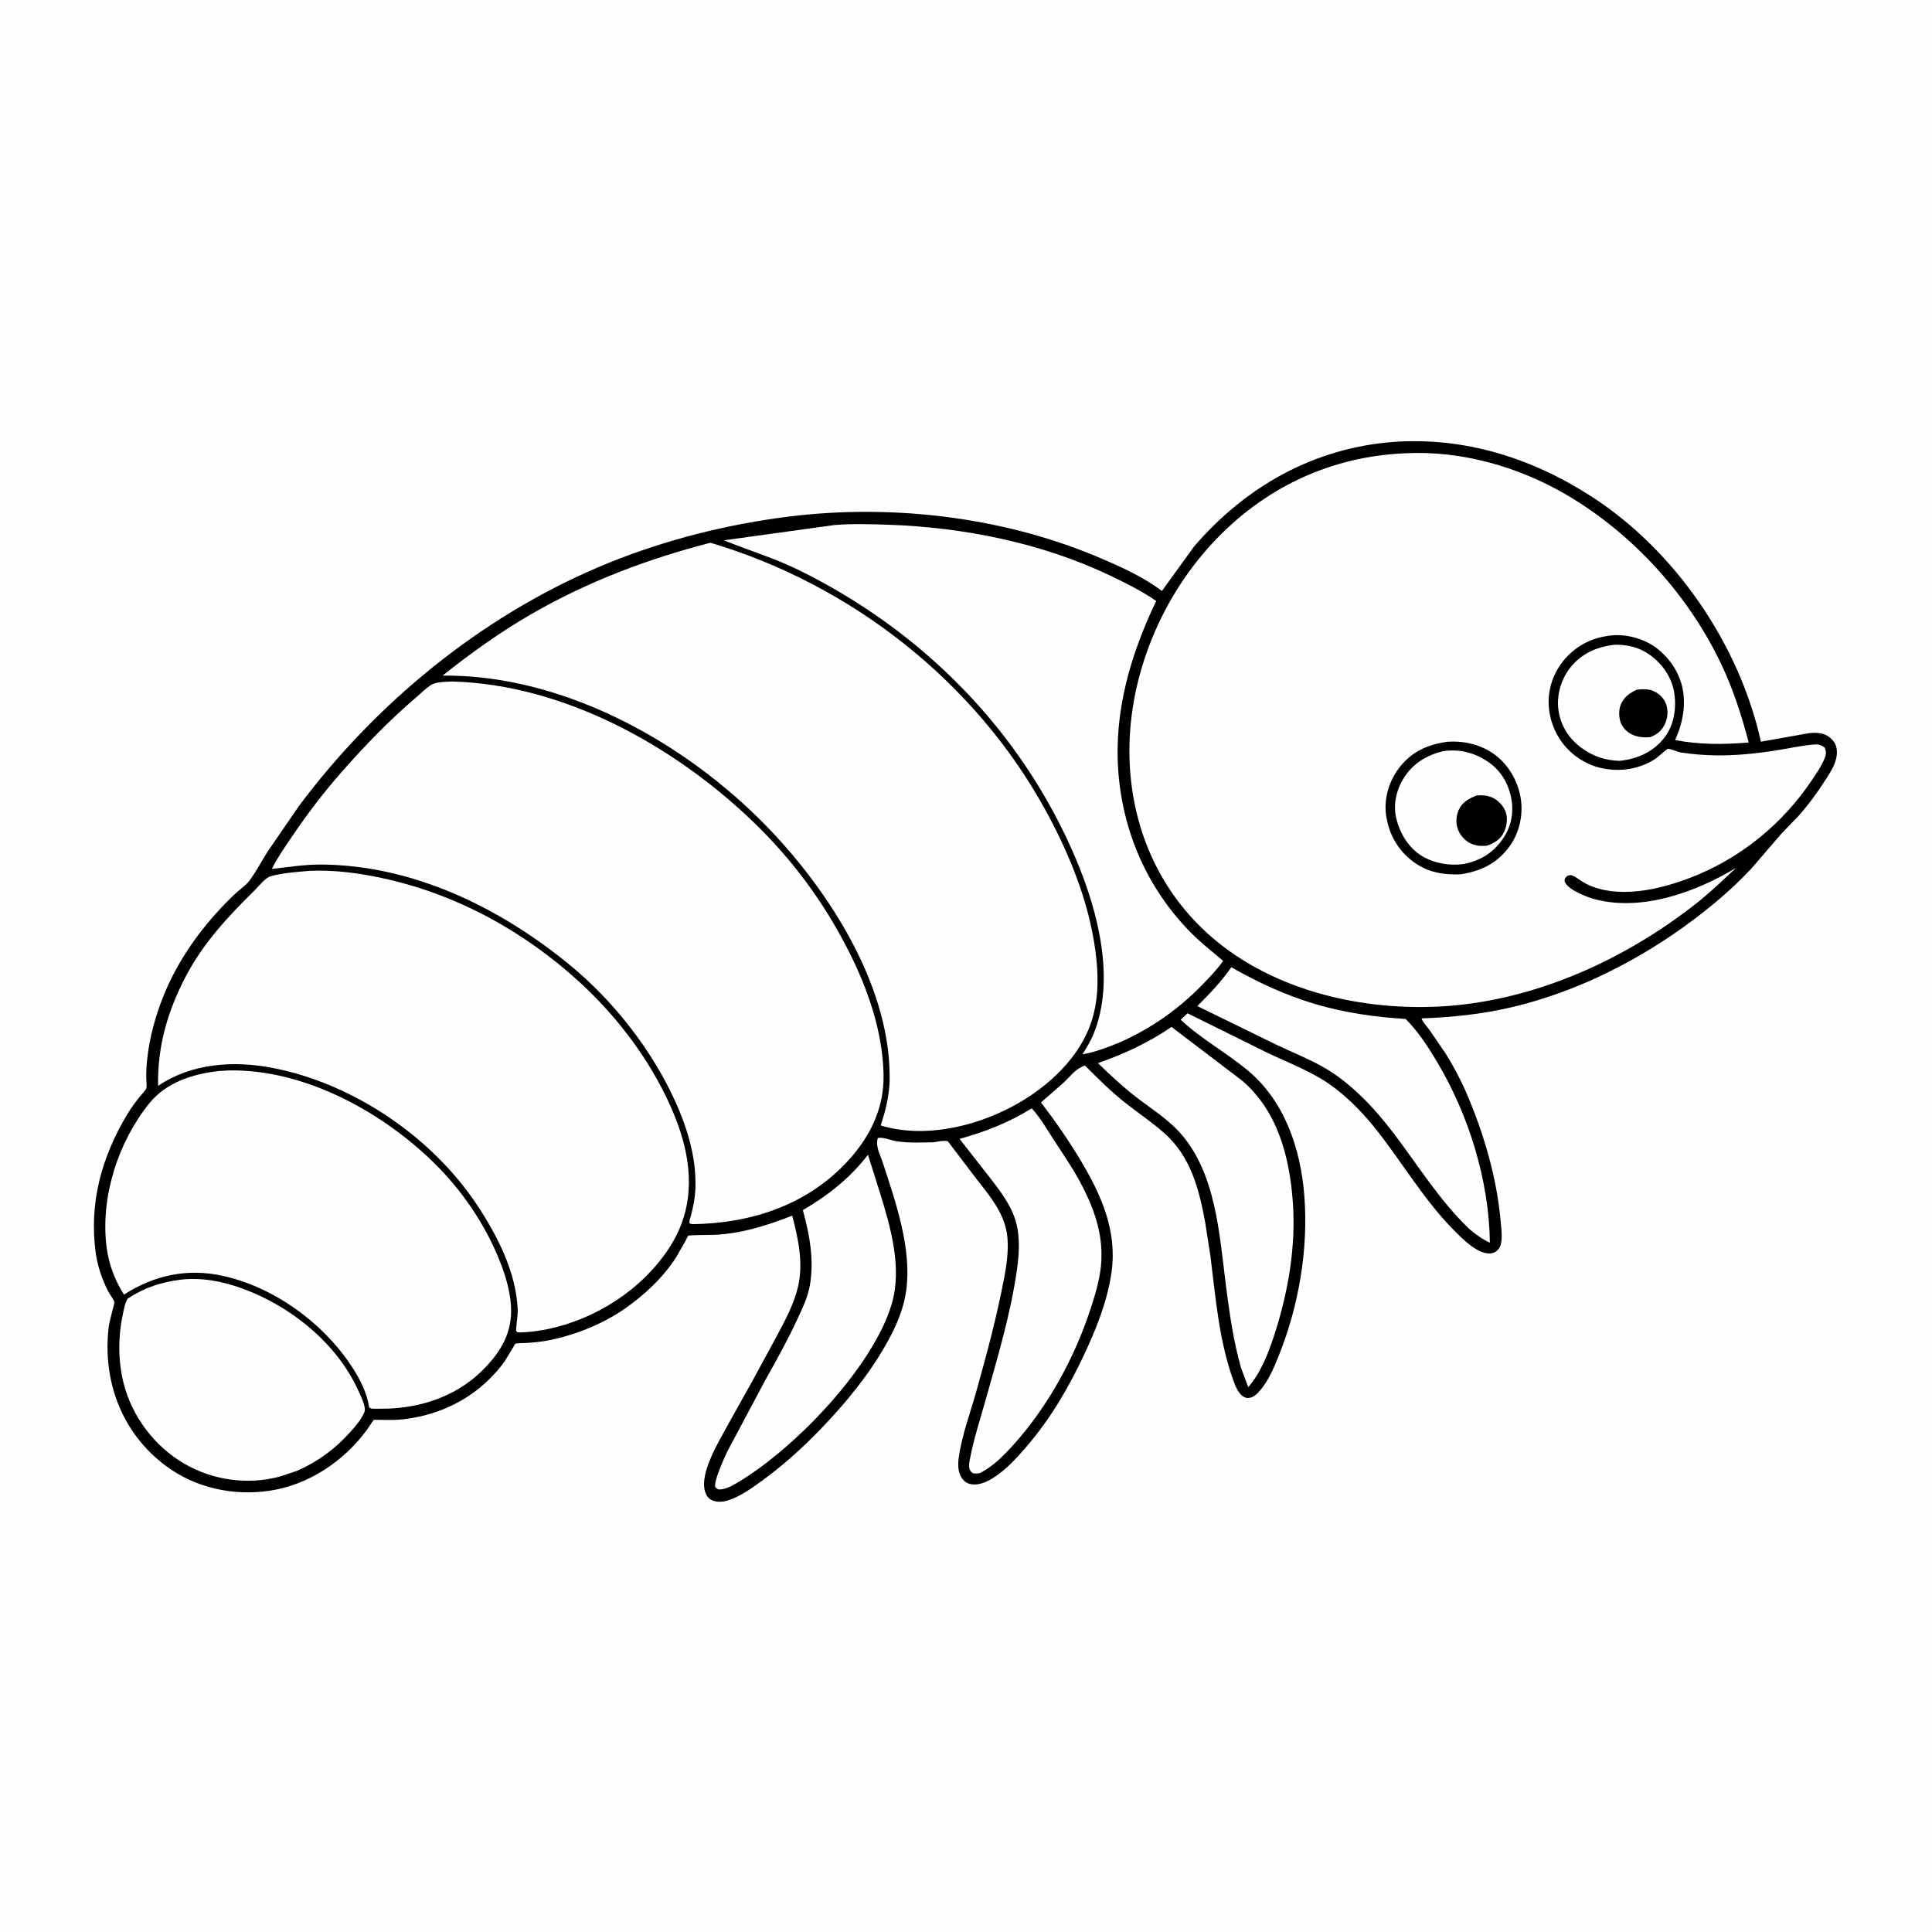 <svg version="1.1" xmlns="http://www.w3.org/2000/svg" style="display: block;" viewBox="0 0 2048 2048" width="1024" height="1024">
<path transform="translate(0,0)" fill="rgb(254,254,254)" d="M -0 -0 L 2048 0 L 2048 2048 L -0 2048 L -0 -0 z"/>
<path transform="translate(0,0)" fill="rgb(0,0,0)" d="M 1477.64 468.423 C 1553.22 463.21 1623.79 485.582 1686.87 526.216 C 1775.82 583.506 1844.01 683.432 1866.62 786.237 L 1917 777.279 C 1925.2 776.363 1933.55 776.454 1940.14 782.137 C 1944.72 786.09 1946.91 790.363 1947.17 796.365 C 1947.65 807.295 1941.43 816.726 1935.78 825.63 C 1926.9 839.644 1917.19 852.872 1906.16 865.282 L 1888.49 883.586 L 1856.87 920.307 C 1838.03 940.659 1816.61 958.848 1794.46 975.474 C 1737.99 1017.86 1671.7 1051.37 1602.79 1067.62 C 1571.08 1075.1 1539.4 1078.35 1506.93 1079.56 C 1507.95 1083.36 1513.09 1088.75 1515.5 1092.06 L 1532.5 1116.91 C 1540.5 1129.81 1548.05 1143.78 1554.08 1157.72 C 1572.96 1201.39 1587.02 1249.14 1590.95 1296.71 C 1591.55 1304.05 1593.12 1314.69 1590.01 1321.5 C 1588.63 1324.54 1585.94 1327.11 1582.73 1328.11 C 1568.37 1332.59 1548.6 1311.63 1539.39 1302.2 C 1507.55 1269.62 1484.43 1228.79 1455.7 1193.5 C 1442.85 1177.71 1426.29 1161.1 1409.53 1149.45 C 1389.75 1135.7 1367.2 1127.14 1345.5 1117.01 L 1258.81 1074.13 L 1251.58 1080.96 C 1273.76 1101.72 1300.29 1115.89 1323.33 1135.25 C 1361.89 1167.65 1378.67 1217.85 1382.59 1266.85 C 1387.15 1323.68 1376.83 1384.02 1355.65 1436.79 C 1350.7 1449.13 1344.75 1463.48 1335.99 1473.59 C 1332.48 1477.65 1328.74 1481.73 1323 1481.9 C 1315.44 1482.12 1310.68 1472.1 1308.47 1466.21 C 1292.29 1423.06 1288.81 1377.04 1283.14 1331.69 L 1277.49 1295.38 C 1270.9 1260.09 1262.31 1226.36 1234.55 1201.47 C 1221.56 1189.83 1206.96 1180.17 1193.28 1169.4 C 1177.77 1157.21 1163.94 1143.35 1149.99 1129.45 L 1148.92 1129.89 L 1147.17 1130.7 C 1139.09 1134.32 1134.08 1141.47 1127.73 1147.43 L 1103.46 1168.65 L 1104.66 1170.2 C 1119.2 1189.16 1133.01 1209.25 1145.32 1229.74 C 1167.19 1266.16 1184.44 1304.74 1178.3 1348.33 C 1173.98 1379.04 1162.11 1408.65 1148.97 1436.5 C 1132.35 1471.71 1113.73 1503.69 1088.22 1533.36 C 1079.26 1543.79 1070.23 1553.92 1059.16 1562.2 C 1050.84 1568.43 1040.11 1575.14 1029.32 1573.29 C 1025.02 1572.55 1021.87 1570.23 1019.45 1566.62 C 1015.45 1560.64 1015.31 1552.66 1016.22 1545.75 C 1019.35 1522.03 1028.48 1498.08 1034.92 1475 C 1046.06 1435.14 1056.99 1394.55 1064.6 1353.87 C 1067.36 1339.12 1069.74 1321.63 1067.26 1306.78 C 1063.64 1285.1 1049.02 1267.37 1035.77 1250.6 L 1004.81 1209.87 C 1001.06 1208.47 993.574 1210.38 989.436 1210.86 C 976.394 1211.15 963.082 1211.78 950.155 1209.73 C 944.831 1208.89 935.387 1204.95 930.5 1206.41 C 927.848 1215.44 933.025 1223.95 935.855 1232.62 C 949.52 1274.51 966.59 1323.19 960.692 1367.56 C 958.517 1383.92 952.51 1399.8 945.01 1414.41 C 928.343 1446.87 905.977 1475.79 881.44 1502.63 C 859.382 1526.76 835.628 1549.23 809.225 1568.57 C 797.979 1576.8 784.656 1586.6 771.15 1590.65 C 765.657 1592.29 758.623 1592.78 753.5 1589.64 C 750.075 1587.54 748.27 1584.32 747.23 1580.56 C 741.791 1560.89 761.978 1528.19 771.071 1511.32 L 797.254 1464.44 L 823.518 1416.08 C 832.329 1399.59 841.635 1382.3 845.94 1364 C 851.801 1339.1 846.156 1312.83 839.777 1288.65 C 813.276 1299.06 785.414 1307.84 756.76 1309 C 753.64 1309.13 730.586 1309.09 729.625 1309.92 C 728.81 1310.62 727.187 1314.47 726.57 1315.61 L 716.694 1332.8 C 702.709 1354.64 682.228 1373.64 660.892 1388.2 C 637.9 1403.89 609.985 1415 582.769 1420.58 C 574.37 1422.3 565.972 1423.11 557.427 1423.63 C 555.465 1423.75 547.471 1423.62 546.131 1424.58 C 545.786 1424.82 544.259 1427.83 543.919 1428.41 L 535.399 1442.31 C 530.523 1449.63 524.568 1456.15 518.321 1462.32 C 493.606 1486.73 460.697 1501.01 426.353 1504.62 C 416.434 1505.66 406.102 1505.09 396.131 1505.03 L 388.846 1515.87 C 364.111 1549.22 327.25 1574.03 285.801 1580.23 C 247.269 1585.99 207.176 1577.3 175.757 1553.86 C 128.555 1518.65 108.156 1462.87 115.37 1405.25 C 115.832 1401.57 121.476 1380.97 121.378 1380.6 C 120.49 1377.26 116.302 1372.09 114.603 1368.75 C 108.291 1356.32 103.438 1342.3 101.52 1328.46 C 94.135 1275.17 107.744 1226.42 135.149 1180.8 C 139.169 1174.1 143.771 1168.08 148.612 1161.97 C 150.409 1159.7 153.817 1156.46 155.029 1153.95 C 155.909 1152.13 155.032 1144.82 155.016 1142.59 C 154.962 1135.53 155.377 1128.52 156.166 1121.5 C 158.634 1099.57 164.62 1077.57 172.749 1057.09 C 187.596 1019.68 210.895 986.41 238.874 957.703 C 243.47 952.988 248.092 948.357 253.086 944.06 C 256.953 940.733 261.438 937.557 264.5 933.44 C 271.489 924.046 277.3 912.857 283.565 902.9 L 317.319 853.799 C 398.552 745.41 508.258 655.211 633.086 601.739 C 694.224 575.549 759.459 558.266 825.279 549.013 C 938.106 533.151 1060.03 546.439 1165 590.973 C 1187.88 600.679 1211.79 611.448 1231.7 626.44 L 1265.54 579.604 C 1320.34 515.695 1392.88 474.693 1477.64 468.423 z"/>
<path transform="translate(0,0)" fill="rgb(254,254,254)" d="M 1712.24 683.398 C 1725.7 683.444 1737.69 686.166 1748.78 694.122 C 1762.35 703.852 1772.2 717.966 1774.77 734.626 C 1777.25 750.694 1774.57 768.711 1764.39 781.823 C 1752.45 797.203 1735.72 804.546 1716.67 806.535 C 1701.55 806.039 1688.37 801.662 1676.17 792.613 C 1662.96 782.819 1654.21 768.939 1651.99 752.477 C 1649.89 736.931 1654.87 719.746 1664.69 707.534 C 1676.95 692.292 1693.12 685.487 1712.24 683.398 z"/>
<path transform="translate(0,0)" fill="rgb(0,0,0)" d="M 1734.91 731.158 C 1740.07 730.506 1746.02 730.11 1751 731.855 C 1757.5 734.134 1763.03 738.971 1765.73 745.377 C 1768.41 751.711 1768.13 759.969 1765.43 766.241 C 1762.06 774.071 1757.19 778.449 1749.27 781.389 C 1744.58 781.907 1739.44 781.611 1734.86 780.417 C 1728.09 778.652 1722.32 774.401 1719.02 768.177 C 1715.92 762.339 1715.62 753.525 1717.91 747.39 C 1720.92 739.315 1727.43 734.646 1734.91 731.158 z"/>
<path transform="translate(0,0)" fill="rgb(254,254,254)" d="M 1305.23 1025.33 C 1333.76 1041.51 1363.09 1055.2 1394.64 1064.49 C 1425.8 1073.66 1457.67 1078.15 1490.01 1080.12 C 1503.19 1093.3 1513.6 1109.3 1523.11 1125.23 C 1556.98 1181.96 1578.46 1251.06 1579.34 1317.34 C 1571.13 1313.55 1564.58 1308.71 1557.68 1302.91 C 1525.76 1272.52 1503.17 1235.16 1476.6 1200.39 C 1456.44 1174.02 1431.58 1147.52 1402.5 1131.03 C 1386.9 1122.19 1370.36 1115.67 1354.19 1108.03 L 1269.17 1066.48 C 1282.2 1053.65 1294.76 1040.38 1305.23 1025.33 z"/>
<path transform="translate(0,0)" fill="rgb(254,254,254)" d="M 920.077 1224.1 L 932.884 1264.68 C 944.189 1301.08 956.434 1343.94 945.39 1381.85 C 925.393 1450.49 837.424 1541.24 775.447 1575.22 C 770.742 1577.41 766.754 1578.99 761.5 1578.89 C 760.5 1578.17 759.262 1577.7 758.5 1576.73 C 755.252 1572.62 768.677 1543.39 770.774 1539 L 811.236 1463.04 C 823.163 1441.72 835.091 1420.42 845.324 1398.22 C 850.649 1386.66 856.409 1374.89 858.564 1362.24 C 863.101 1335.63 858.183 1308.46 851.067 1282.78 C 877.625 1267.31 901.339 1248.63 920.077 1224.1 z"/>
<path transform="translate(0,0)" fill="rgb(254,254,254)" d="M 1093.63 1174.87 C 1102.67 1184.52 1110.03 1197.49 1117.26 1208.61 C 1127.95 1225.07 1139.02 1241 1147.91 1258.56 C 1161.52 1285.45 1170.21 1312.46 1166.94 1343 C 1165.33 1358.06 1160.69 1373.25 1155.99 1387.6 C 1139.12 1439.18 1111.15 1490.46 1074.85 1530.9 C 1064.53 1542.39 1052.86 1554.41 1038.94 1561.46 C 1037.27 1561.9 1035.81 1562.02 1034.1 1562.05 C 1031.85 1562.08 1030.32 1561.41 1028.91 1559.5 C 1026.11 1555.7 1027.64 1549.44 1028.47 1545.15 C 1032.27 1525.36 1038.72 1505.44 1044.2 1486.03 C 1057.13 1440.12 1071.42 1392.86 1078.07 1345.54 C 1080.18 1330.57 1081.22 1313.87 1077.9 1299 C 1073.69 1280.16 1061.48 1264 1049.86 1249.07 L 1017.18 1207.26 C 1044.21 1199.84 1069.84 1189.81 1093.63 1174.87 z"/>
<path transform="translate(0,0)" fill="rgb(254,254,254)" d="M 1241.82 1088.58 L 1316.61 1145.46 C 1354.54 1177.79 1367.13 1226.95 1370.49 1274.81 C 1373.77 1321.38 1365.68 1368.7 1351.52 1412.96 C 1345.18 1432.79 1337 1454.55 1323.21 1470.44 L 1315.72 1450.47 C 1307.6 1422.19 1303.46 1393.32 1299.72 1364.2 C 1292.64 1309.1 1289.18 1242.03 1249.51 1199.34 C 1236.06 1184.87 1219.16 1174.48 1203.66 1162.42 C 1189.53 1151.41 1176.69 1139.37 1163.81 1126.93 C 1191.29 1117.45 1217.83 1105.08 1241.82 1088.58 z"/>
<path transform="translate(0,0)" fill="rgb(254,254,254)" d="M 192.524 1356.37 C 214.734 1354.14 235.764 1358.26 256.564 1365.77 C 307.353 1384.11 356.304 1423.09 379.251 1472.88 C 381.696 1478.18 388.495 1491.42 386.384 1496.61 C 383.266 1504.28 377.369 1511.15 371.946 1517.29 C 355.886 1535.47 337.337 1549.17 315.227 1559.01 L 296.556 1565.24 C 262.516 1574.3 225.723 1569.22 195.359 1551.56 C 163.974 1533.3 140.212 1502 131.144 1466.75 C 125.072 1443.15 125.124 1417.13 130.175 1393.35 C 131.34 1387.87 132.416 1381.44 135.284 1376.62 C 153.386 1364.75 171.208 1358.98 192.524 1356.37 z"/>
<path transform="translate(0,0)" fill="rgb(254,254,254)" d="M 884.377 556.577 C 903.229 555.022 922.504 555.599 941.385 556.237 C 1021.48 558.946 1104.6 575.583 1177.19 610.33 C 1193.78 618.273 1210.46 626.6 1225.63 637.051 C 1198.52 693.61 1180.84 753.623 1185.4 817.015 C 1190.1 882.363 1216.69 942.582 1262.85 989.15 C 1273.4 999.794 1285.22 1008.83 1296.57 1018.58 C 1290.29 1027.58 1282.13 1036.04 1274.48 1043.9 C 1249.12 1069.98 1220.09 1090.29 1186.88 1105 C 1173.96 1110.27 1161.31 1115.19 1147.5 1117.62 C 1151.69 1110.78 1156.01 1103.84 1159.07 1096.41 C 1182.79 1038.92 1163.95 966.259 1140.9 911.462 C 1083.69 775.469 978.157 668.799 846.246 604.043 C 820.676 591.491 793.651 583.51 767.431 572.752 L 884.377 556.577 z"/>
<path transform="translate(0,0)" fill="rgb(254,254,254)" d="M 231.488 1135.37 L 242.5 1134.72 C 321.546 1133.15 403.139 1177.42 458.692 1231.34 C 489.006 1260.76 514.457 1297.81 529.932 1337.12 C 536.479 1353.76 541.837 1371.97 541.804 1390 C 541.756 1415.97 528.679 1435.71 510.623 1453.39 C 482.031 1481.4 442.545 1493.68 403.25 1493.28 C 400.654 1493.21 395.246 1493.74 393 1492.83 C 390.972 1492 391.359 1492.23 391.083 1490.58 C 388.796 1476.87 382.608 1464.1 375.29 1452.36 C 345.367 1404.34 291.924 1364.75 236.464 1352.5 C 198.579 1344.13 163.695 1351.67 131.435 1372.31 C 121.396 1356.44 115.144 1339.79 112.877 1321.13 C 106.512 1268.76 125.067 1210.97 157.974 1169.92 C 175.987 1147.45 203.859 1138.57 231.488 1135.37 z"/>
<path transform="translate(0,0)" fill="rgb(254,254,254)" d="M 324.731 923.422 L 328.064 923.157 C 354.094 921.877 381.174 925.558 406.545 931.116 C 484.858 948.275 555.847 987.426 614.858 1041.55 C 654.468 1077.89 688.977 1123.61 710.836 1172.77 C 721.37 1196.46 729.267 1221.84 730.161 1247.93 C 731.531 1287.86 716.43 1319.15 689.545 1348.01 C 655.046 1385.04 602.311 1410.61 551.5 1412.44 L 548.5 1412.27 C 546.342 1410.36 547.13 1409.67 547.32 1406.89 C 547.764 1400.38 549.04 1393.85 548.739 1387.32 C 546.91 1347.77 526.599 1308.66 505.104 1276.44 C 457.197 1204.62 373.875 1148.48 289.158 1132.06 C 247.852 1124.05 203.287 1126.95 167.591 1151.02 C 166.796 1109.24 177.657 1071.8 196.963 1035 C 215.693 999.3 241.807 971.512 270.23 943.423 C 274.444 939.258 281.372 930.339 286.986 928.824 C 299.287 925.506 312.08 924.493 324.731 923.422 z"/>
<path transform="translate(0,0)" fill="rgb(254,254,254)" d="M 479.582 722.413 C 597.481 725.74 713.846 790.114 797.607 870.379 C 839.704 910.719 873.623 956.694 899.875 1008.68 C 920.092 1048.71 935.809 1094.05 936.625 1139.37 C 937.301 1176.95 920.515 1208.49 894.758 1234.88 C 851.843 1278.85 793.831 1296.97 733.7 1297.67 L 731 1296.83 C 730.227 1294.46 731.687 1291.42 732.326 1289.01 C 733.952 1282.88 735.287 1276.63 736.206 1270.35 C 737.672 1260.33 737.476 1248.96 736.487 1238.89 C 734.067 1214.26 726.118 1190.41 715.98 1167.95 C 691.373 1113.44 650.585 1061.21 604.358 1023.2 C 530.058 962.109 437.857 916.963 340 916.444 C 322.219 916.35 305.715 919.294 288.19 921.05 C 294.15 909.06 302.198 897.598 309.7 886.5 C 325.716 862.806 343.273 839.829 362.159 818.352 C 387.241 789.829 413.378 762.841 442.335 738.207 C 446.988 734.249 452.443 728.569 457.762 725.656 C 463.528 722.499 473.121 722.828 479.582 722.413 z"/>
<path transform="translate(0,0)" fill="rgb(254,254,254)" d="M 753.108 575.345 C 902.076 619.564 1033.57 722.369 1108.41 859.077 C 1133.52 904.938 1153.86 954.841 1161.04 1006.87 C 1164.37 1031.1 1164.98 1056.03 1157.99 1079.68 C 1145.96 1120.4 1110.79 1152.6 1074.25 1172.3 C 1032.96 1194.55 979.508 1206.96 933.543 1193.01 C 938.637 1177.96 942.113 1163.43 943.026 1147.54 L 943.046 1139.8 C 942.428 1039.39 873.028 935.057 803.675 866.894 C 717.107 781.813 592.682 715.073 469.153 716.149 C 499.179 692.262 530.482 669.823 563.765 650.656 C 623.235 616.408 686.802 592.379 753.108 575.345 z"/>
<path transform="translate(0,0)" fill="rgb(254,254,254)" d="M 1490.62 480.456 C 1549.47 477.549 1610.17 494.95 1660.71 524.617 C 1731.19 565.987 1790.41 631.385 1825.19 705.256 C 1837.55 731.518 1846.32 759.042 1853.71 787.054 C 1827.93 789.331 1801.15 789.467 1775.68 784.481 C 1779.91 775.116 1782.61 766.639 1784.15 756.5 C 1785.14 749.993 1785.3 743.564 1784.68 737 C 1782.85 717.416 1772.48 700.191 1757.29 687.974 C 1744.04 677.316 1724.36 671.743 1707.5 673.661 C 1694.66 675.121 1683.48 678.769 1672.75 686.132 C 1656.77 697.101 1645.67 713.946 1642.5 733.123 C 1639.42 751.743 1644.48 771.276 1655.52 786.499 C 1666.24 801.289 1683.05 812.052 1701.21 814.918 L 1703 815.185 C 1721.25 818.063 1740.58 814.207 1755.84 803.613 C 1757.62 802.375 1767.04 793.831 1767.96 793.796 C 1771.1 793.676 1777.97 797.029 1781.75 797.636 C 1793.92 799.587 1806.64 800.515 1818.94 800.713 C 1839.19 801.038 1860.56 798.892 1880.59 795.811 C 1893.67 793.798 1906.53 790.905 1919.71 789.513 C 1925.87 788.863 1929.27 788.507 1934.2 792.5 C 1936 797.111 1936.02 799.536 1934.01 804.312 C 1930.33 813.069 1924.24 821.744 1918.88 829.588 C 1889.81 872.185 1848.25 906.696 1800.75 926.801 C 1767.22 940.996 1721.13 953.598 1685.76 938.912 C 1680.61 936.776 1676.12 933.874 1671.55 930.72 C 1669.7 929.251 1667.67 928.514 1665.5 927.645 C 1661.51 928.125 1661.63 927.982 1658.99 931 C 1658.57 932.999 1658.03 933.527 1659.02 935.444 C 1663.36 943.805 1682.6 951.189 1691.39 953.439 C 1741.36 966.22 1797.98 945.502 1840.39 919.917 C 1826.75 932.609 1813.36 945.622 1798.72 957.188 C 1720.99 1018.62 1622.49 1062.85 1522.54 1067.12 C 1436.48 1070.8 1342.76 1047.46 1278.32 987.908 C 1227.36 940.808 1200.22 876.512 1197.44 807.652 C 1194.05 723.55 1228.05 637.601 1284.88 576.148 C 1339.37 517.238 1410.34 483.536 1490.62 480.456 z"/>
<path transform="translate(0,0)" fill="rgb(0,0,0)" d="M 1533.92 786.359 C 1550.81 785.015 1568.41 788.903 1582.48 798.517 C 1598.33 809.343 1608.77 826.98 1611.94 845.712 C 1614.93 863.449 1610.75 882.701 1600.1 897.306 C 1586.9 915.401 1569.88 923.372 1548.24 926.851 C 1531.7 927.324 1517.69 925.636 1503.27 916.928 C 1487.49 907.398 1475.54 891.25 1471.18 873.343 L 1470.75 871.5 L 1469.53 865.818 C 1466.62 847.984 1471.86 829.013 1482.61 814.681 C 1495.89 796.982 1512.54 789.464 1533.92 786.359 z"/>
<path transform="translate(0,0)" fill="rgb(254,254,254)" d="M 1530.27 796.201 C 1546.78 793.987 1561.56 797.471 1575.58 806.361 C 1589.62 815.264 1598.14 828.429 1601.68 844.622 C 1605 859.851 1602.48 875.013 1593.83 888.059 C 1583.47 903.681 1569.97 912.103 1551.84 915.859 C 1537.11 917.993 1520.71 915.378 1507.83 907.7 C 1493.11 898.921 1483.82 883.341 1480 867.033 C 1476.68 852.854 1480.25 837.208 1487.9 825 C 1497.84 809.147 1512.28 800.406 1530.27 796.201 z"/>
<path transform="translate(0,0)" fill="rgb(0,0,0)" d="M 1565.4 843.178 C 1571.61 842.814 1575.92 843.008 1581.82 845.426 C 1587.78 847.872 1593.71 854.237 1595.96 860.281 C 1598.47 866.981 1597.35 875.539 1594.38 881.869 C 1590.6 889.921 1584.13 893.673 1576.16 896.482 C 1570.47 897.046 1565.3 896.765 1559.94 894.542 C 1553.57 891.9 1548.11 885.956 1545.61 879.575 C 1542.9 872.648 1543.43 864.662 1546.57 857.977 C 1550.31 850.027 1557.67 846.247 1565.4 843.178 z"/>
</svg>